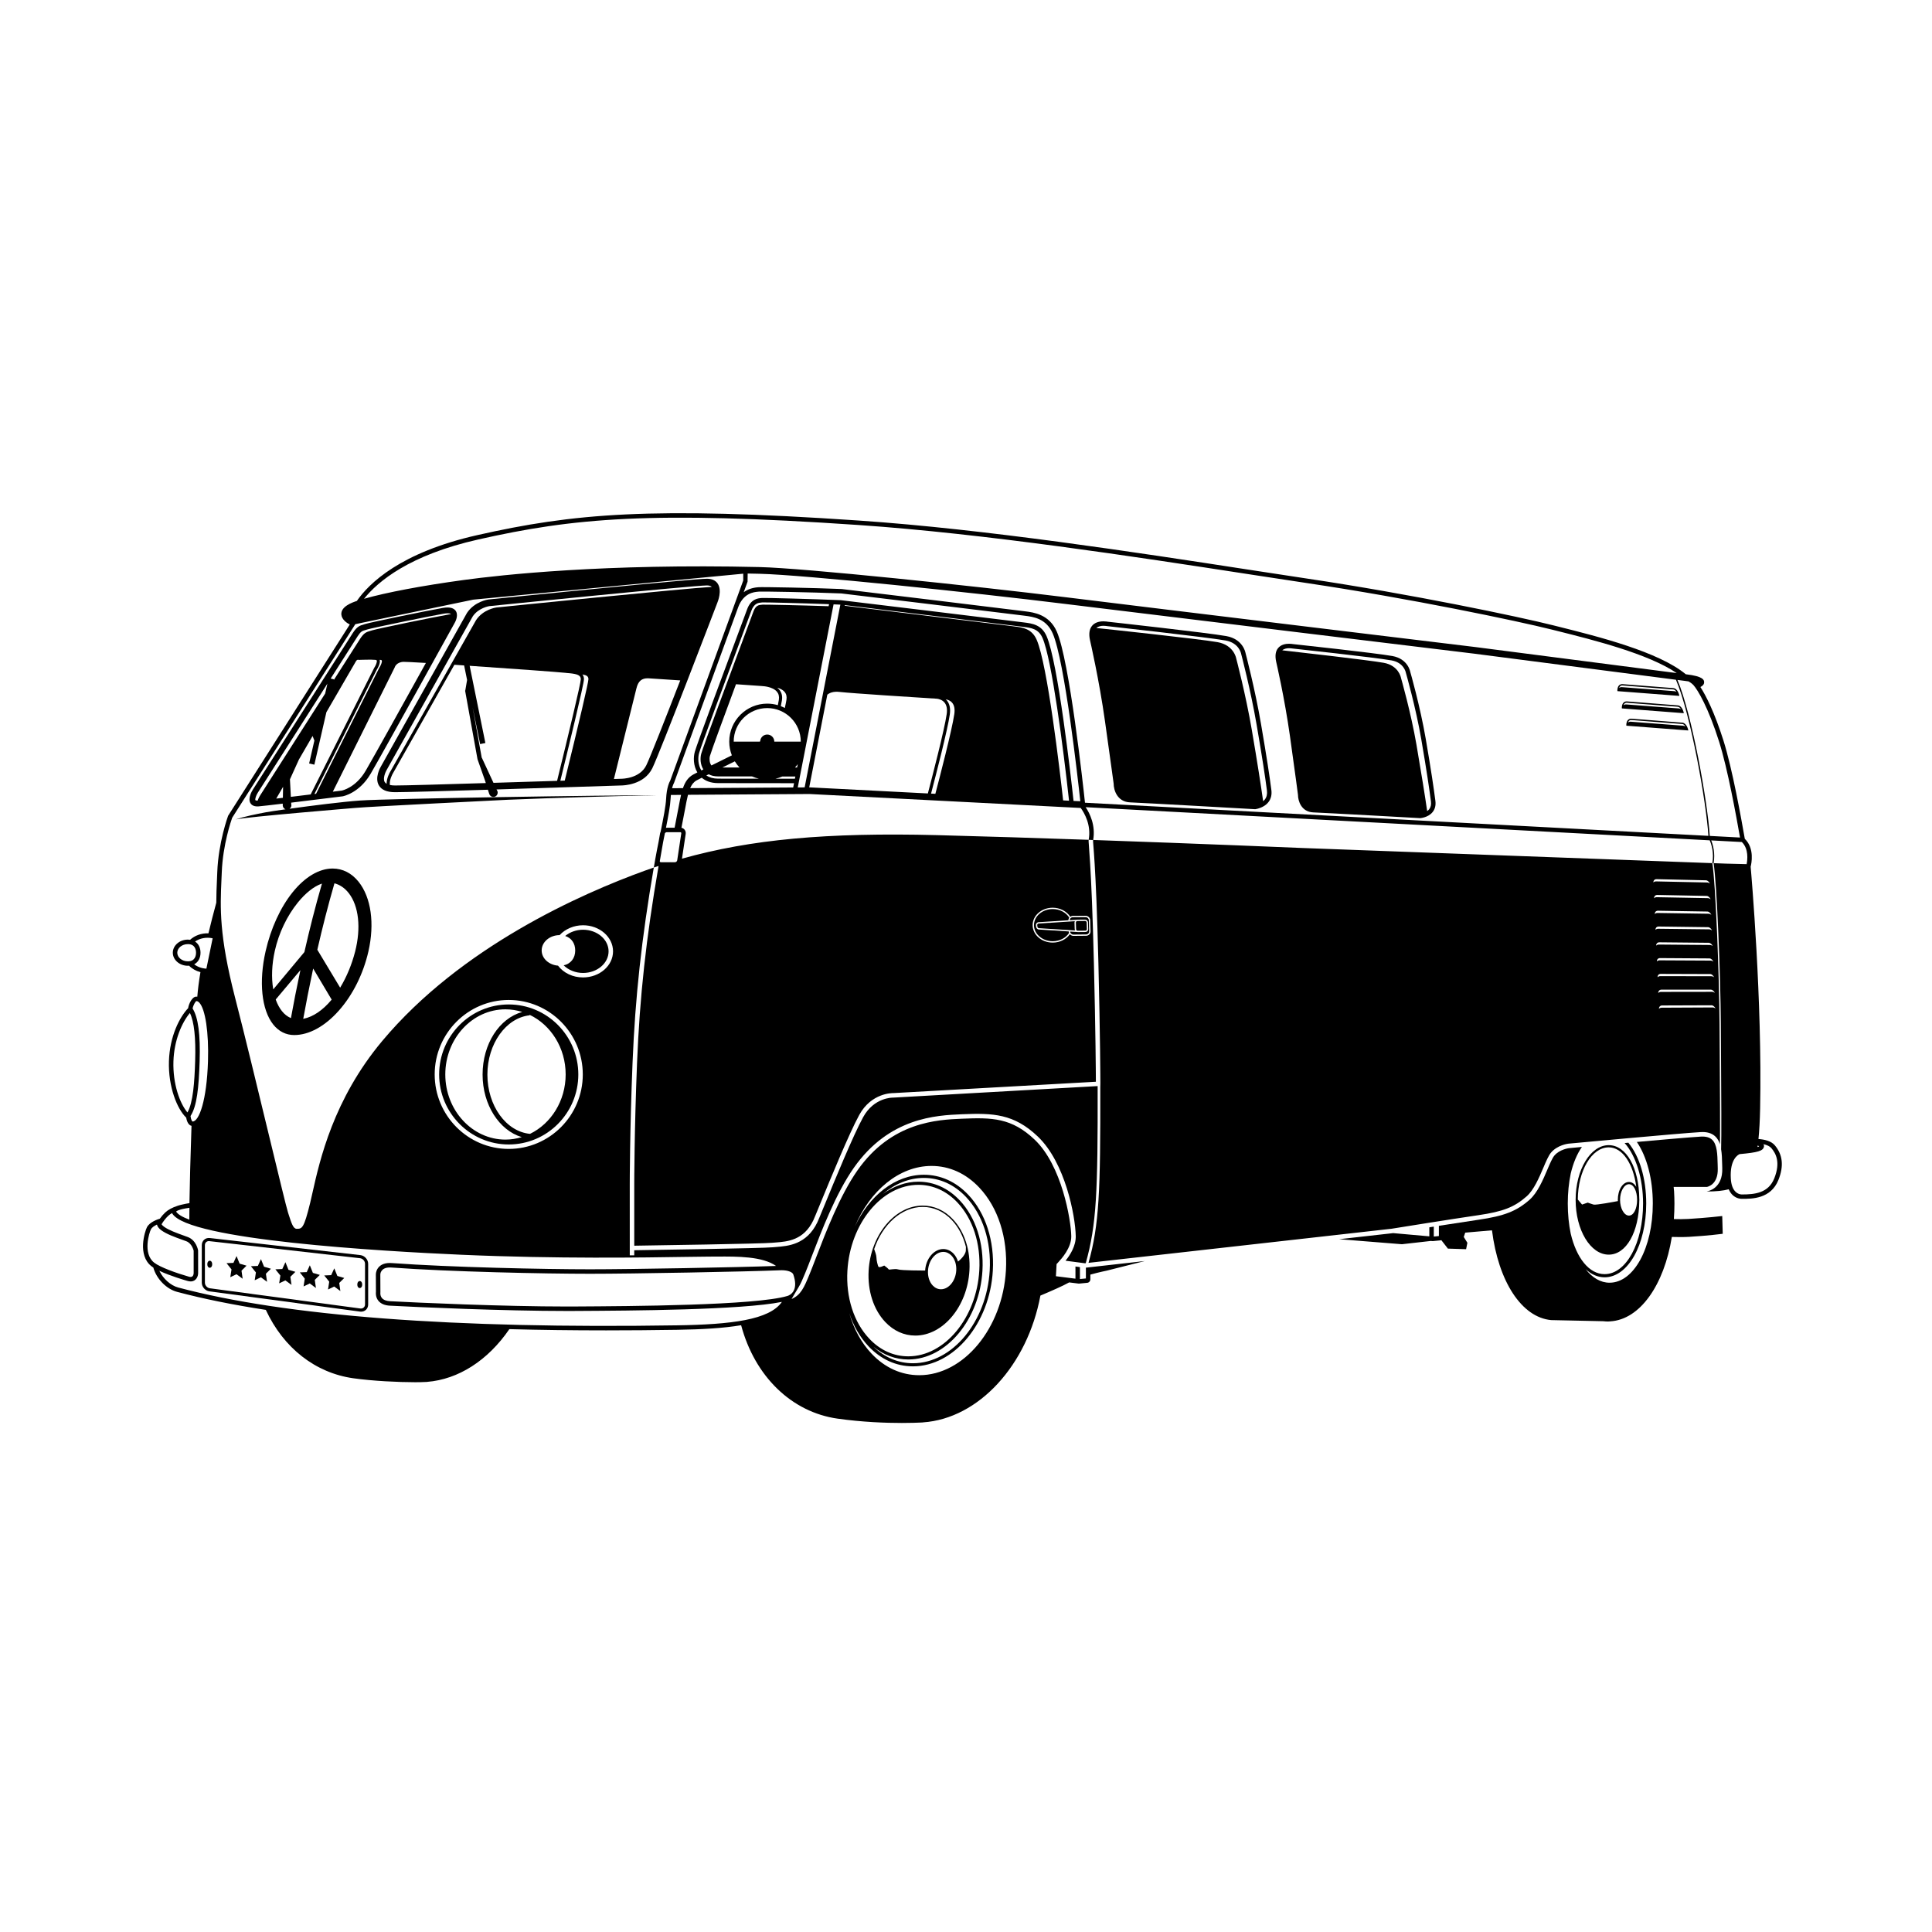 <?xml version="1.0" encoding="UTF-8"?>
<!-- The Best Svg Icon site in the world: iconSvg.co, Visit us! https://iconsvg.co -->
<svg fill="#000000" width="800px" height="800px" version="1.1" viewBox="144 144 512 512" xmlns="http://www.w3.org/2000/svg">
 <g>
  <path d="m239.04 377.69c-1.836-2.301-4.223-3.519-6.898-3.519-3.586 0-7.359 2.246-10.629 6.328-3.219 4.019-5.746 9.547-7.121 15.566-1.848 8.113-1.074 15.566 2.023 19.449 1.453 1.82 3.371 2.785 5.551 2.785 3.922 0 8.117-2.293 11.816-6.457 3.703-4.168 6.488-9.742 7.848-15.699 1.691-7.406 0.719-14.301-2.59-18.453zm-22.527 28.391-0.098 0.117c-0.008-0.051-0.02-0.102-0.027-0.152-0.484-2.961-0.367-6.441 0.445-10.078 1.047-4.691 3.215-9.234 6.102-12.797 2.043-2.519 4.266-4.266 6.246-4.961 0.047-0.016 0.09-0.023 0.137-0.039-0.012 0.047-0.027 0.09-0.039 0.133-1.742 6.016-3.258 12.047-4.555 17.75-0.02 0.086-0.039 0.168-0.059 0.254l-0.168 0.199zm7.043-4.738c-0.957 4.492-1.77 8.676-2.434 12.344-0.008 0.039-0.016 0.082-0.023 0.121-0.039-0.016-0.074-0.035-0.113-0.051-0.828-0.363-1.594-0.953-2.254-1.781-0.66-0.824-1.203-1.824-1.621-2.969-0.016-0.043-0.023-0.094-0.039-0.137l0.098-0.117 6.273-7.465 0.164-0.195c-0.016 0.086-0.031 0.168-0.051 0.25zm8.258 7.668c-2.297 2.738-4.84 4.449-7.328 4.965-0.043 0.008-0.086 0.02-0.125 0.031 0.008-0.043 0.016-0.086 0.023-0.129 0.695-3.848 1.555-8.27 2.574-13.035 0.012-0.055 0.023-0.113 0.035-0.168l0.09 0.152 4.742 7.969 0.074 0.125c-0.031 0.031-0.059 0.059-0.086 0.09zm6.293-12.812c-0.875 3.41-2.223 6.644-3.894 9.422-0.023 0.035-0.047 0.074-0.07 0.117l-0.074-0.121-5.883-9.777-0.09-0.148c0.012-0.059 0.023-0.113 0.039-0.168 1.277-5.578 2.766-11.465 4.469-17.328 0.012-0.039 0.023-0.074 0.031-0.113 0.039 0.008 0.074 0.023 0.113 0.035 1.402 0.391 2.656 1.258 3.676 2.57 2.668 3.426 3.293 9.227 1.684 15.512z"/>
  <path d="m206.47 361.16c2.641-0.664 31.766-3.059 31.766-3.059 3.285-0.324 40.258-2.152 40.258-2.152 13.215-0.527 26.434-0.965 39.656-1.184-13.227-0.059-71.371 0.875-78.621 1.375-4.582 0.316-12.91 1.367-18.801 2.188 0.293-0.207 0.492-0.531 0.492-0.918 0-0.059-0.023-0.109-0.031-0.168l-0.027-0.531c6.074-0.73 13.125-1.613 13.637-1.676 0.18-0.031 4.43-0.852 7.434-5.996 3.359-5.746 22.02-39.523 22.191-39.836 0.117-0.191 1.133-1.926 0.43-3.176-0.266-0.473-0.871-1.039-2.246-1.039-0.371 0-0.793 0.039-1.258 0.121-4.195 0.723-19.09 3.801-20.434 4.223-0.176 0.055-0.336 0.102-0.484 0.145-1.137 0.324-1.836 0.59-2.926 2.262l-26.508 41.535c-0.23 0.367-1.352 2.269-0.66 3.523 0.23 0.418 0.742 0.914 1.863 0.914 0.102 0 0.207-0.004 0.32-0.012 0.73-0.055 3.285-0.348 6.414-0.723l-0.008 0.398c0 0.012-0.008 0.02-0.008 0.031 0 0.008 0.004 0.016 0.004 0.023v0.035h0.008c0.023 0.461 0.316 0.848 0.727 1.008-2.504 0.355-4.438 0.648-5.234 0.797-2.672 0.523-5.363 1.035-7.953 1.891zm14.609-5.988-0.242-4.641 2.391-5.269 3.609-6.219 0.477 1.211-1.391 6.07 1.387 0.32 3.188-13.906 7.859-13.547c0.242-0.414 0.559-0.363 0.645-0.336l0.074 0.023 0.074-0.004c0.023 0 1.633-0.059 3.231-0.066v0.012c0.422 0.008 0.805 0.023 1.113 0.051 0.277 0.023 0.324 0.125 0.34 0.156 0.18 0.371-0.281 1.379-0.676 1.984l-16.824 33.52c-1.711 0.211-3.519 0.43-5.254 0.641zm6.246-0.762 16.543-32.98c0.184-0.281 1.016-1.637 0.758-2.57 0.07 0.004 0.137 0.008 0.199 0.016 0.277 0.023 0.324 0.125 0.34 0.156 0.18 0.371-0.281 1.379-0.676 1.984l-16.73 33.34c-0.141 0.02-0.285 0.035-0.434 0.055zm13.578-6.148c-2.633 4.5-6.231 5.231-6.34 5.254-0.043 0.004-0.949 0.117-2.363 0.293l16.402-32.945c0.004-0.016 0.387-1.402 2.352-1.469 0.473-0.004 2.461 0.086 5.91 0.293-5.805 10.477-13.867 24.996-15.961 28.574zm-2.098-35.688c0.824-1.266 1.184-1.367 2.055-1.617 0.164-0.047 0.336-0.098 0.523-0.156 1.27-0.398 16.207-3.481 20.234-4.176 0.375-0.066 0.711-0.098 0.992-0.098 0.457 0 0.781 0.09 0.887 0.238-0.152 0.02-0.305 0.031-0.469 0.062-4.191 0.723-19.051 3.793-20.387 4.211-0.176 0.055-0.34 0.102-0.492 0.148-1.086 0.309-1.703 0.543-2.723 2.113l-6.977 10.93 0.047-0.203-0.867-0.199zm-26.523 43.594c-0.34 0.008-0.559-0.051-0.594-0.113-0.148-0.266 0.152-1.219 0.613-1.953l18.469-28.934-0.602 2.633-17.254 27.035c-0.027 0.031-0.395 0.625-0.633 1.332zm6.684-0.742c-0.609 0.074-1.199 0.145-1.758 0.207l1.812-3.125z"/>
  <path d="m589 328.19c-0.016-0.07-0.395-1.684-1.484-1.832l-13.586-1.062c-0.363 0-0.664 0.121-0.883 0.355-0.469 0.492-0.426 1.316-0.422 1.352l0.008 0.156 16.418 1.262zm-15.695-2.293c0.156-0.164 0.363-0.246 0.613-0.246l13.559 1.059c0.355 0.047 0.617 0.336 0.805 0.648-0.18-0.105-0.375-0.18-0.57-0.195l-13.906-1.066c-0.273-0.023-0.527 0.066-0.73 0.227 0.047-0.152 0.117-0.305 0.23-0.426z"/>
  <path d="m590.18 332.77c-0.016-0.07-0.395-1.684-1.484-1.832l-13.586-1.062c-0.363 0-0.664 0.121-0.883 0.355-0.469 0.492-0.426 1.316-0.422 1.352l0.008 0.156 16.418 1.262zm-15.695-2.289c0.156-0.164 0.363-0.246 0.613-0.246l13.559 1.059c0.355 0.047 0.617 0.336 0.805 0.648-0.18-0.105-0.375-0.18-0.57-0.195l-13.906-1.066c-0.273-0.023-0.527 0.066-0.734 0.23 0.051-0.152 0.121-0.309 0.234-0.43z"/>
  <path d="m591.37 337.35c-0.016-0.07-0.395-1.684-1.484-1.832l-13.586-1.062c-0.363 0-0.664 0.121-0.883 0.355-0.469 0.492-0.426 1.316-0.422 1.352l0.008 0.156 16.418 1.262zm-15.695-2.293c0.156-0.164 0.363-0.246 0.613-0.246l13.559 1.059c0.355 0.047 0.617 0.336 0.805 0.648-0.18-0.105-0.375-0.18-0.57-0.195l-13.906-1.066c-0.273-0.027-0.527 0.066-0.734 0.23 0.047-0.152 0.121-0.309 0.234-0.43z"/>
  <path d="m386.57 497.94h0.004c7.359-0.004 13.789-7.727 14.336-17.215 0.309-5.371-1.293-10.34-4.398-13.629-2.223-2.352-4.977-3.598-7.973-3.598-7.359 0-13.793 7.723-14.34 17.215-0.309 5.367 1.293 10.34 4.402 13.629 2.223 2.352 4.977 3.598 7.969 3.598zm6.797-12.273c-0.812 0-1.566-0.344-2.18-0.992-0.891-0.941-1.348-2.375-1.258-3.938 0.16-2.742 1.977-4.973 4.051-4.973 0.812 0 1.566 0.344 2.18 0.988 0.891 0.945 1.348 2.379 1.258 3.938-0.16 2.746-1.977 4.977-4.051 4.977zm-16.539-5.938c-0.223-0.297-0.566-1.777-0.566-2.519 0-0.555-0.398-1.664-0.598-2.184 2.184-6.504 7.246-11.18 12.879-11.18 2.891 0 5.555 1.207 7.711 3.488 1.777 1.887 3.035 4.344 3.727 7.109 0.004 0.258 0 0.57-0.023 0.945-0.074 1.293-1.703 2.652-2.074 2.941-0.246-0.805-0.641-1.527-1.18-2.094-0.746-0.793-1.715-1.227-2.727-1.227-2.469 0-4.621 2.551-4.805 5.684v0.02c-0.574 0-6.297-0.016-7.141-0.297-0.887-0.297-2.469 0.199-2.543-0.023-0.074-0.223-1.16-1.012-1.16-1.012 0.004 0-1.281 0.645-1.5 0.348z"/>
  <path d="m578.43 462.24c0.004-0.086 0.016-0.164 0.016-0.254 0-0.086-0.012-0.168-0.016-0.254-0.07-8.273-3.449-14.254-8.098-14.254-4.84 0-8.773 6.508-8.773 14.508s3.938 14.508 8.773 14.508c4.648 0 8.027-5.981 8.098-14.254zm-2.734 3.906c-1.281 0-2.363-1.902-2.363-4.16 0-2.254 1.082-4.16 2.363-4.16 1.23 0 2.152 1.789 2.152 4.16 0.004 2.371-0.922 4.16-2.152 4.16zm-9.391-2.922c-0.68-0.195-1.535-0.52-1.535-0.52l-1.504 0.516-1.129-1.336c0.035-7.633 3.695-13.824 8.195-13.824 3.641 0 6.512 4.32 7.301 10.473-0.484-0.812-1.156-1.297-1.938-1.297-1.656 0-2.957 2.086-2.957 4.754 0 0.105 0.016 0.207 0.02 0.309-0.73 0.141-5.82 1.109-6.453 0.926z"/>
  <path d="m296.44 395.88c0 2.062-1.195 3.543-3.059 3.945 1.273 1.258 3.148 2.019 5.133 2.019 3.731 0 6.766-2.57 6.766-5.727 0-3.16-3.035-5.727-6.766-5.727-1.781 0-3.477 0.609-4.731 1.652 1.629 0.52 2.656 1.926 2.656 3.836z"/>
  <path d="m429.22 388.21c-0.074 0.074-0.109 0.176-0.105 0.277l0.055 1.758c0.008 0.227 0.207 0.41 0.445 0.41v0.176l0.008-0.176 1.996-0.02c0.121 0 0.227-0.047 0.309-0.129 0.074-0.074 0.113-0.176 0.109-0.281l-0.059-1.758c-0.008-0.227-0.203-0.41-0.441-0.41l-2 0.02c-0.02 0-0.035 0.008-0.055 0.012v0.004h-0.031c-0.09 0.02-0.168 0.055-0.23 0.117z"/>
  <path d="m428.81 390.25-0.055-1.758c-0.004-0.133 0.035-0.254 0.098-0.367l-9.555 0.617c-0.125 0-0.234 0.047-0.316 0.129-0.074 0.074-0.113 0.176-0.109 0.281l0.055 0.398c0.008 0.246 0.207 0.43 0.445 0.43h0.004l9.535 0.609c-0.055-0.105-0.098-0.215-0.102-0.34z"/>
  <path d="m431.67 387.05-3.363 0.031c-0.234 0.004-0.449 0.094-0.605 0.258-0.137 0.145-0.207 0.332-0.211 0.527l1.957-0.125c0.023-0.004 0.047-0.016 0.074-0.016l1.996-0.02c0.438 0 0.797 0.336 0.809 0.754l0.059 1.758c0.008 0.199-0.066 0.391-0.207 0.539-0.148 0.152-0.344 0.234-0.559 0.238l-2.004 0.02c-0.062 0-0.117-0.02-0.176-0.035v0.008l-1.848-0.117c0.02 0.441 0.406 0.801 0.867 0.801h0.008l3.363-0.031c0.234 0 0.449-0.094 0.605-0.254 0.145-0.152 0.223-0.348 0.215-0.559l-0.098-2.961c-0.012-0.445-0.402-0.809-0.871-0.809l-0.012-0.008z"/>
  <path d="m427.23 390.84-7.856-0.504h-0.008c-0.414 0-0.77-0.336-0.785-0.754l-0.055-0.398c-0.008-0.219 0.066-0.41 0.207-0.555 0.145-0.152 0.344-0.238 0.559-0.238l7.848-0.508c-0.004-0.25 0.086-0.48 0.234-0.68-0.852-1.398-2.551-2.297-4.394-2.297-2.742 0-4.969 1.914-4.969 4.266s2.231 4.266 4.969 4.266c1.809 0 3.465-0.844 4.344-2.203-0.047-0.117-0.086-0.242-0.09-0.375z"/>
  <path d="m239.52 476.62-39.898-4.527c-1.203-0.148-2.144 0.715-2.144 1.883v9.949c0 1.129 0.914 2.16 2.039 2.301l39.906 5.363c0.09 0.012 0.176 0.02 0.262 0.02 1.074 0 1.883-0.816 1.883-1.898v-10.789c0-1.129-0.918-2.16-2.047-2.301zm1.215 13.09c0 0.672-0.574 1.133-1.211 1.059l-39.906-5.363c-0.715-0.09-1.316-0.766-1.316-1.48v-9.949c0-0.621 0.445-1.07 1.055-1.07 0.051 0 0.105 0.004 0.164 0.012l39.898 4.523c0.727 0.09 1.316 0.754 1.316 1.477z"/>
  <path d="m200.23 479.04c0 1.25-1.285 1.25-1.285 0s1.285-1.25 1.285 0"/>
  <path d="m239.98 484.42c0 1.25-1.285 1.25-1.285 0s1.285-1.25 1.285 0"/>
  <path d="m207.5 478.88-0.812-2.016-0.824 1.812-1.832 0.074 1.32 1.656-0.324 2.066 1.641-0.789 1.637 1.199-0.305-2.141 1.332-1.324z"/>
  <path d="m213.97 479.69-0.812-2.012-0.824 1.809-1.836 0.074 1.32 1.656-0.32 2.066 1.641-0.789 1.633 1.199-0.305-2.141 1.332-1.32z"/>
  <path d="m220.45 480.51-0.809-2.016-0.828 1.812-1.832 0.074 1.32 1.656-0.32 2.066 1.641-0.785 1.633 1.195-0.305-2.141 1.332-1.324z"/>
  <path d="m226.92 481.33-0.812-2.019-0.824 1.812-1.832 0.074 1.316 1.656-0.32 2.066 1.645-0.789 1.633 1.203-0.305-2.148 1.332-1.32z"/>
  <path d="m233.4 482.14-0.812-2.019-0.824 1.809-1.836 0.078 1.32 1.656-0.32 2.066 1.641-0.789 1.633 1.203-0.301-2.144 1.328-1.324z"/>
  <path d="m317.26 373.91h0.004v0.008h-0.004z"/>
  <path d="m559.77 448.28c-0.016 0.004-2.445 0.297-3.848 1.965-0.547 0.648-1.18 2.133-1.848 3.699-1.164 2.742-2.617 6.156-4.731 8.012-3.43 3.016-6.695 4.297-13.438 5.277-2.609 0.379-6.629 1-10.586 1.621v2.711l-1.348 0.133v-2.633l-1.184 0.188v2.391l-9.625-0.859c0.176-0.027 0.453-0.074 0.797-0.129-0.645 0.105-1.027 0.164-1.051 0.168l-14.02 1.578 16.637 1.332 7.66-0.867 0.449 0.039c0.02 0.004 0.035 0.004 0.055 0.004 0.012 0 0.02-0.004 0.031-0.008 0.008 0 0.012 0.004 0.02 0.004h0.004l1.859-0.184c0.125 0 0.246-0.027 0.359-0.074l1.746 2.246 4.824 0.156 0.34-1.699-0.957-1.543 0.383-1.145 7.094-0.617c1.68 13.504 7.832 23.082 15.684 23.793l13.848 0.297c0.402 0.047 0.805 0.078 1.211 0.078 0.195 0 0.383-0.031 0.574-0.039h0.023v-0.004c7.863-0.449 14.27-9.605 16.32-22.371 0.637 0.02 1.402 0.035 2.195 0.035 0.793 0 1.625-0.016 2.398-0.062 5.047-0.297 8.723-0.781 8.895-0.805l-0.133-4.707c-0.043 0.004-4.141 0.488-9.043 0.777-1.23 0.074-2.641 0.059-3.773 0.027 0.098-1.348 0.152-2.727 0.152-4.129 0-1.082-0.043-2.148-0.098-3.211l-0.117-1.184h8.84c0.043-0.012 3-0.508 2.852-4.914l-0.027-1.09c-0.062-2.586-0.125-5.262-1.477-6.508-0.676-0.621-1.648-0.895-2.996-0.816-2.723 0.152-11.91 0.957-20.184 1.703 3.023 3.359 4.891 9.438 4.891 16.02 0 10.496-4.481 18.723-10.203 18.723-4.094 0-7.445-4.281-8.969-10.723-0.504-2.445-0.781-5.137-0.781-8 0-2.797 0.273-5.473 0.785-7.945 0.656-2.766 1.656-5.176 2.961-7.039m13.07-1.184c0.5-0.047 0.996-0.09 1.496-0.133 2.684 3.981 4.223 9.883 4.223 16.312 0 11.766-5.035 20.984-11.457 20.984-2.402 0-4.582-1.316-6.359-3.602 1.484 1.387 3.191 2.168 5.039 2.168 6.188 0 11.031-8.59 11.031-19.555 0-6.602-1.762-12.504-4.731-16.109 0.129-0.012 0.258-0.023 0.387-0.035"/>
  <path d="m431.41 479.96c0.031 0.004 0.066 0.008 0.066 0.008s-0.027-0.004-0.066-0.008z"/>
  <path d="m431.55 479.98 0.227-0.023z"/>
  <path d="m334.2 298.67c-0.395-0.594-1.203-1.301-2.824-1.301-3.754 0-55.684 5.269-57.926 5.496-0.148 0.02-3.68 0.531-5.691 3.559l-22.809 40.691c-0.176 0.297-1.703 2.977-0.559 4.992 0.691 1.215 2.133 1.832 4.285 1.832 2.543 0 13.078-0.297 24.621-0.652l0.336 1.047 0.008-0.004c0.152 0.586 0.727 0.965 1.328 0.848 0.621-0.125 1.023-0.73 0.902-1.352-0.035-0.172-0.109-0.32-0.207-0.453l-0.074-0.16c15.828-0.488 32.676-1.047 32.996-1.055 0.617 0 6.102-0.129 8.285-4.57 2.066-4.211 16.613-42.242 17.223-43.832 0.137-0.328 1.316-3.262 0.105-5.086zm-88.258 52.559c-0.543-0.949 0.227-2.68 0.551-3.227l22.785-40.652c1.523-2.285 4.391-2.719 4.387-2.719 0.539-0.055 54.051-5.484 57.715-5.484 0.77 0 1.098 0.223 1.246 0.383-7.383 0.418-54.98 5.246-57.109 5.465-0.141 0.02-3.465 0.504-5.34 3.316l-22.816 40.297c-0.051 0.086-0.93 1.598-0.906 3.109-0.215-0.125-0.395-0.285-0.512-0.488zm2.738 0.93c-0.43 0-0.914-0.031-1.359-0.129-0.195-1.344 0.742-2.981 0.758-3.004l16.336-28.855c0.848 0.055 1.711 0.113 2.582 0.172l0.785 3.852-0.484 2.832-0.039 0.008 3.285 18.16 1.973 5.606 0.23 0.719c-11.332 0.352-21.574 0.641-24.066 0.641zm26.098-0.699-3.09-6.66-0.023 0.023-2.426-13.445 1.996 9.812 1.395-0.281-4.168-20.465c11.309 0.766 23.508 1.656 25.57 1.879v0.012c0.312 0.023 0.598 0.047 0.871 0.074 0.031 0.004 0.066 0.008 0.098 0.008 2.012 0.203 2.922 0.555 2.922 1.574 0 1.035-3.211 14.445-6.289 26.941-5.231 0.164-11.125 0.352-16.855 0.527zm17.719-0.555c2.066-8.395 6.258-25.586 6.258-26.914 0-0.527-0.152-0.934-0.414-1.254 1.137 0.191 1.598 0.508 1.598 1.254 0 0.859-2.398 11.137-6.273 26.875-0.383 0.012-0.773 0.023-1.168 0.039zm22.781-4.098c-1.707 3.473-6.176 3.578-6.785 3.578-0.055 0.004-0.699 0.023-1.801 0.059 1.117-4.484 5.523-22.148 5.969-24.02 0.457-1.914 1.406-2.731 3.137-2.668 0.512 0.02 3.379 0.211 8.477 0.559-3.934 10.117-8.004 20.473-8.996 22.492z"/>
  <path d="m614.35 447.52c-0.988-1.172-2.797-1.562-4.34-1.664 0.23-2.246 0.375-4.898 0.441-8.133 0.578-28.59-2.336-62.07-2.512-64.043 0.195-0.742 1.102-4.84-1.547-7.383-0.938-5.324-3.293-18.578-5.676-26.098-2.32-7.32-4.613-11.859-6.094-14.133 0.535-0.262 1.047-0.68 0.984-1.359-0.043-0.477-0.129-1.473-4.824-2.019l-0.035-0.004c-7.199-5.969-23.188-9.98-33.855-12.648l-1.379-0.344c-9.098-2.285-37.57-8.262-65.23-12.379-4.617-0.688-9.863-1.496-15.582-2.375-29.348-4.516-69.539-10.699-103.05-12.984-55.207-3.766-75.832-1.852-101.18 3.863-20.375 4.594-28.707 12.816-31.902 17.441-1.242 0.402-4.297 1.484-4.106 3.625 0.117 1.293 1.43 2.211 2.231 2.617l-32.203 50.629-0.055 0.113c-0.023 0.07-2.555 6.992-2.852 14.844-0.027 0.719-0.059 1.434-0.09 2.152-0.086 1.918-0.172 3.859-0.172 5.981-0.77 2.816-1.465 5.539-2.078 8.121-1.887-0.062-3.625 0.586-4.871 1.719-0.184-0.023-0.371-0.051-0.57-0.051-2.207 0-4.004 1.555-4.004 3.469 0 1.91 1.797 3.465 4.004 3.465 0.105 0 0.199-0.02 0.301-0.023 0.781 0.805 1.82 1.395 3.016 1.707-0.406 2.426-0.684 4.613-0.832 6.516-0.086-0.012-0.176-0.027-0.266-0.027-1.055 0-1.957 1.773-2.168 3.07-2.242 2.359-4.875 7.387-5.082 14.051-0.211 6.773 2.172 12.676 4.578 14.953 0.199 1.227 0.711 2.016 1.402 2.176-0.277 8.316-0.469 15.48-0.547 20.477-0.641 0.098-1.234 0.219-1.801 0.352-0.168 0.035-0.324 0.074-0.473 0.109-0.117 0.031-0.242 0.059-0.355 0.094-0.09 0.023-0.172 0.051-0.254 0.074-0.078 0.023-0.152 0.051-0.23 0.074-1.41 0.457-2.523 1.047-3.305 1.781-0.512 0.48-0.988 1.035-1.422 1.641-0.473 0.137-2.684 0.844-3.422 2.273-0.535 1.047-2.594 7.387 1.203 10.336 0.152 0.121 0.328 0.242 0.52 0.363l-0.023 0.008c0.828 2.969 3.469 5.664 6.273 6.41 6.914 1.84 14.766 3.434 23.531 4.777 4.688 10.105 13.133 16.711 23.188 18.125 5.148 0.727 11.949 1.047 16.402 1.047 0.453 0 0.875-0.004 1.277-0.012h0.035 0.004c0.039 0 0.074-0.004 0.113-0.004 0.672-0.012 1.266-0.031 1.746-0.066v-0.012c8.258-0.66 16.09-5.664 21.777-13.973 8.176 0.219 16.727 0.328 25.66 0.328 6.102 0 12.387-0.051 18.836-0.152 6.547-0.102 12.266-0.426 16.926-1.215 3.633 13.574 13.379 23.043 25.566 24.758 6.633 0.934 12.805 1.145 17.027 1.145 2.348 0 4.07-0.066 4.953-0.109 0.406-0.02 0.652-0.031 0.668-0.035v-0.012c14.797-1.016 27.676-15.219 31.098-33.602 2.644-1.109 5.914-2.531 7.57-3.465 0.016-0.008 0.035-0.02 0.051-0.027l2.519 0.316c0.023 0.004 0.051 0.004 0.074 0.004 0.012 0 0.023-0.004 0.031-0.008 0.008 0 0.012 0.004 0.02 0.004h0.008l2.035-0.199c0.512 0 0.93-0.418 0.93-0.93v-1.254c2.316-0.641 4.336-1.051 4.363-1.055l10.082-2.543-15.629 1.758v2.859l-1.582 0.156v-3.164c-0.355-0.047-0.758-0.098-1.184-0.156v3.223l-5.176-0.652 0.176-3.223 0.297-0.309 0.113-0.125c0.875-0.953 3.543-3.856 3.481-6.969-0.086-4.441-2.543-18.75-9.691-25.551-6.106-5.816-11.305-5.902-19.281-5.562-6.508 0.277-18.629 0.793-27.672 13.672-4.672 6.652-8.461 16.535-10.969 23.078-0.672 1.754-1.258 3.281-1.746 4.457l-0.125 0.301c-1.309 3.152-2.176 5.231-4.644 6.273l1.895-3.188c0.559-0.902 1.043-2.062 1.656-3.539l0.125-0.301c0.488-1.168 1.066-2.684 1.734-4.426 2.527-6.594 6.344-16.559 11.102-23.332 9.379-13.355 21.879-13.891 28.594-14.176 8.32-0.355 13.824-0.133 20.148 5.891 7.277 6.926 9.953 21.02 10.059 26.387 0.055 2.641-1.496 5.035-2.703 6.535 1.719 0.227 4.684 0.613 5.18 0.68l0.176-0.039c2.863-10.199 3.207-18.836 3.152-46.922l-54.152 3.055c-0.25-0.008-5.113-0.059-7.988 5.176-2.617 4.766-7.594 16.875-10.266 23.383-1.004 2.445-1.668 4.062-1.879 4.5-2.844 5.898-7.727 6.277-10.961 6.531-0.305 0.023-0.598 0.047-0.871 0.074-2.867 0.277-32.039 0.715-36.691 0.785v1.348h-1.184l-0.004-18.918c0-0.141 0.008-14.145 0.742-32.164 0.703-17.34 2.391-32.836 5.629-51.684-0.758 0.262-1.52 0.52-2.273 0.793-17.094 6.184-48.883 20.281-69.723 45.203-12.918 15.445-16.523 31.551-18.461 40.203-0.227 1.012-0.43 1.914-0.617 2.691-1.676 6.844-2.152 6.844-3.57 6.844-0.879 0-1.344-1.332-2.156-3.887l-0.152-0.48c-0.434-1.363-2.559-10.156-5.019-20.336-2.875-11.898-6.453-26.707-8.984-36.508-4.281-16.594-3.949-23.988-3.629-31.141 0.031-0.719 0.066-1.438 0.094-2.16 0.273-7.281 2.516-13.75 2.758-14.422l32.629-51.297 31.238-6.496 71.566-6.883v1.805l-2.426 6.648c-0.012 0.027-0.023 0.051-0.031 0.078h0.004l-16.891 46.289c-0.195 0.332-0.953 1.809-1.094 4.82-0.086 1.914-0.742 5.215-1.461 8.773-0.051 0.125-0.113 0.246-0.137 0.379l-0.375 2.148c-0.324 1.605-0.641 3.219-0.914 4.766-0.125 0.723-0.246 1.434-0.371 2.152l1.258-0.395c-3.309 19.117-4.992 34.629-5.703 52.133-0.73 17.996-0.742 31.977-0.742 32.113v16.383c4.523-0.066 33.793-0.508 36.574-0.777 0.281-0.027 0.578-0.051 0.891-0.074 3.141-0.242 7.438-0.578 9.984-5.863 0.195-0.406 0.891-2.098 1.852-4.434 2.684-6.527 7.676-18.68 10.324-23.504 3.234-5.891 8.785-5.793 9.012-5.789l53.699-3.012c-0.008-2.481-0.078-13.133-0.523-31.371-0.66-27.141-1.52-32.133-1.398-32.742-13.422-0.469-27.5-0.914-40.125-1.238-29.207-0.746-49.527 1.129-67.645 6.242l0.984-6.543c0.066-0.434-0.051-0.863-0.32-1.18-0.203-0.242-0.488-0.402-0.805-0.469l0.254-1.309c0.27-1.387 0.539-2.766 0.656-3.391l0.047-0.242c0.277-1.5 0.512-2.75 0.781-3.801l32.223-0.207 71.855 3.699c0.938 1.289 2.844 4.508 2.102 8.441l1.168 0.059c-0.094 0.742 0.746 5.258 1.414 32.652 0.477 19.59 0.52 30.441 0.523 31.809l-0.023 1.074c0.055 27.703-0.293 36.383-3.121 46.512l80.297-9.035c0.133-0.023 16.25-2.613 22.988-3.59 6.555-0.953 9.555-2.117 12.824-4.996 1.91-1.68 3.305-4.957 4.426-7.586 0.734-1.727 1.371-3.215 2.031-4 1.711-2.035 4.519-2.363 4.637-2.379 0.309-0.027 29.734-2.769 35.016-3.062 1.672-0.102 2.941 0.273 3.863 1.125 0.598 0.555 0.992 1.277 1.258 2.098 0.062-4.207-0.004-14.484-0.066-24.469-0.016-2.535-0.031-5.035-0.047-7.387-0.074-12.512-1.012-36.977-1.902-42.641l-108.69-4.016c-0.375-0.016-26.172-1.105-55.398-2.125 0.676-3.883-0.898-7.051-1.992-8.691l165.38 8.785c0.445 1.035 1.191 3.316 0.691 6.043l0.34 0.012c0.469-2.652-0.176-4.902-0.637-6.035l8.117 0.43c1.859 1.809 1.496 4.754 1.273 5.859l-5.512-0.137-3.242-0.121c0.891 5.68 1.844 30.105 1.914 42.625 0.016 2.356 0.031 4.856 0.047 7.387 0.074 11.305 0.145 22.969 0.031 25.805 0.207 1.23 0.246 2.586 0.273 3.922l0.031 1.078c0.184 5.508-3.918 6.129-3.957 6.137l-0.125 0.055c2.469 0 4.293-0.188 5.789-0.586 0.285 0.645 0.652 1.195 1.121 1.609 0.977 0.863 2.043 0.926 2.324 0.926 0.047 0 0.07 0 0.074-0.004 2.656 0.016 7.66 0.004 9.66-5.016 1.461-3.664 1.148-6.672-0.961-9.172zm-223.49 5.465c4.738 0 9.109 1.977 12.645 5.719 4.996 5.293 7.578 13.305 7.074 21.98-0.883 15.305-11.184 27.758-22.969 27.758l-0.004 0.414v-0.414c-4.738 0-9.113-1.98-12.645-5.719-2.719-2.879-4.715-6.57-5.894-10.727 1.109 3.379 2.828 6.383 5.094 8.781 3.285 3.481 7.363 5.32 11.789 5.32 10.863-0.004 20.355-11.379 21.16-25.367 0.457-7.914-1.91-15.23-6.492-20.086-3.285-3.481-7.359-5.32-11.789-5.32-7.606 0-14.531 5.594-18.281 13.742 3.949-9.484 11.734-16.082 20.312-16.082zm7.469 9.117c-3.051-3.234-6.836-4.941-10.949-4.941-3.367 0-6.582 1.199-9.414 3.254 3.184-2.684 6.93-4.254 10.867-4.254 4.191 0 8.059 1.75 11.184 5.062 4.426 4.688 6.711 11.781 6.266 19.469-0.781 13.551-9.902 24.582-20.332 24.582-3.891 0-7.5-1.527-10.496-4.394 2.715 2.215 5.875 3.394 9.262 3.394h0.004c10.082-0.004 18.891-10.559 19.637-23.535 0.418-7.344-1.777-14.133-6.027-18.637zm-29.758 18.641c0.723-12.543 9.16-22.75 18.812-22.75 3.875 0 7.453 1.617 10.344 4.68 4.094 4.336 6.207 10.906 5.797 18.016-0.723 12.543-9.16 22.75-18.809 22.754l-0.004 0.414v-0.414c-3.875 0-7.453-1.617-10.344-4.68-4.098-4.344-6.207-10.91-5.797-18.02zm-174.77-81.98c-1.555 0-2.82-1.023-2.82-2.281s1.266-2.281 2.82-2.281c1.941 0 2.148 1.598 2.148 2.281s-0.207 2.281-2.148 2.281zm1.66 0.789c1.047-0.543 1.676-1.625 1.676-3.074 0-1.344-0.535-2.379-1.449-2.957 1.246-0.863 2.934-1.234 4.664-0.863l-1.656 8.047c-1.227-0.066-2.363-0.48-3.234-1.152zm-1.785 39.258c-2.035-2.391-3.902-7.578-3.715-13.539 0.172-5.594 2.246-10.309 4.367-12.82 1.125 2.332 1.582 6.523 1.387 12.793-0.172 5.539-0.547 10.98-2.039 13.566zm0.812 0.945c1.703-2.551 2.199-7.641 2.414-14.477 0.223-7.133-0.371-11.602-1.859-14.023 0.184-0.953 0.766-1.867 0.984-1.957 0.262 0 0.512 0.129 0.766 0.391 1.625 1.68 2.559 7.93 2.324 15.555-0.324 10.371-2.348 15.973-4.09 15.973-0.113-0.035-0.426-0.457-0.539-1.461zm-3.223 24.98c0.203-0.07 0.402-0.137 0.621-0.199 0.023-0.008 0.051-0.012 0.074-0.02 0.141-0.039 0.289-0.074 0.438-0.113 0.473-0.109 1.07-0.219 1.797-0.32-0.016 1.203-0.023 2.258-0.023 3.137-1.852-0.695-3.047-1.41-3.496-2.133 0.047-0.086 0.227-0.211 0.59-0.352zm-7.266 5.043c0.266-0.512 0.934-0.938 1.57-1.242l0.039 0.02c0.109 0.508 0.492 1.008 1.152 1.488 1.391 1.012 3.551 1.789 5.457 2.477 0.402 0.145 0.793 0.285 1.148 0.418 1.555 0.582 1.945 2.519 1.957 2.519v5.922c0 0.105-0.023 1.027-0.793 1.027-0.145 0-0.309-0.023-0.492-0.078-3.336-0.945-7.625-2.504-9.156-3.695-3.164-2.449-1.273-8.09-0.883-8.855zm167.18 10.848c1.57 0 2.824 0.465 3.055 1.125 0.617 1.785 0.652 3.227 0.113 4.281-0.516 1.004-1.398 1.332-1.66 1.41-8.484 2.535-41.898 2.715-56.168 2.793l-2.141 0.008c-17.145 0-39.734-1.016-46.992-1.406-1.027-0.055-1.758-0.34-2.18-0.852-0.508-0.613-0.406-1.395-0.398-1.492l-0.02-4.734c0-0.074 0.035-1.863 2.519-1.863 0.137 0 0.281 0.004 0.43 0.016 15.504 1.133 40.574 1.656 52.637 1.656 11.367 0 41.109-0.551 50.512-0.934zm-58.875-88.812c1.504-1.633 3.793-2.609 6.207-2.609 4.383 0 7.949 3.102 7.949 6.914s-3.566 6.91-7.949 6.91c-2.707 0-5.156-1.164-6.633-3.121-2.422-0.195-4.332-1.918-4.332-4.027 0-2.238 2.133-4.055 4.758-4.066zm-13.484 17.188c10.824 0 19.625 8.855 19.625 19.738 0 10.883-8.805 19.738-19.625 19.738-10.82 0-19.625-8.852-19.625-19.738 0-10.883 8.805-19.738 19.625-19.738zm-12.395 67.527c25.094 1.102 48.305 0.734 59.457 0.559 2.773-0.047 4.832-0.078 6.035-0.074 0.668 0 1.375-0.004 2.106-0.008 5.422-0.035 12.012-0.074 15.645 2.484-10.473 0.379-38.371 0.887-49.293 0.887-12.047 0-37.074-0.523-52.551-1.652-3.391-0.25-4.215 1.914-4.219 3.031l0.023 4.648c-0.008 0.051-0.188 1.285 0.648 2.316 0.641 0.785 1.664 1.223 3.047 1.297 7.266 0.391 29.887 1.406 47.055 1.406l2.148-0.008c14.598-0.078 44.016-0.238 54.684-2.402-3.301 4.797-13.52 5.988-27.742 6.211-59.266 0.941-103.77-2.434-132.25-10.023-2.019-0.539-3.992-2.344-4.988-4.426 2.875 1.367 6.91 2.531 7.481 2.691 0.289 0.082 0.562 0.125 0.816 0.125 1.453 0 1.98-1.324 1.98-2.211l-0.008-6.023c-0.02-0.109-0.488-2.691-2.715-3.523-0.363-0.137-0.754-0.277-1.164-0.426-1.742-0.625-3.91-1.406-5.16-2.32-0.363-0.266-0.555-0.484-0.641-0.648 0.508-0.848 1.113-1.621 1.781-2.25 0.277-0.258 0.613-0.5 1-0.723 0.023 0.051 0.039 0.102 0.07 0.152 4.231 6.988 55.09 9.957 76.758 10.91zm156.55-91.973c1.938 0 3.727 0.941 4.66 2.402 0.195-0.137 0.418-0.234 0.668-0.234l3.363-0.031h0.012c0.66 0 1.211 0.516 1.227 1.152l0.098 2.961c0.012 0.305-0.102 0.594-0.312 0.816-0.223 0.23-0.527 0.363-0.859 0.363l-3.359 0.031h-0.012c-0.379 0-0.707-0.184-0.934-0.449-0.965 1.379-2.676 2.231-4.543 2.231-2.938 0-5.324-2.074-5.324-4.621-0.008-2.551 2.379-4.621 5.316-4.621zm159.36-2.512c0.016-0.184 0.055-0.414 0.207-0.594 0.137-0.168 0.348-0.262 0.609-0.277l13.156 0.258c0.504 0.039 0.84 0.504 1.031 0.863-0.242-0.176-0.512-0.277-0.781-0.281l-13.492-0.246c-0.297-0.008-0.543 0.094-0.73 0.277zm0.387 3.59c0.141-0.172 0.348-0.266 0.609-0.281l13.16 0.215c0.5 0.035 0.836 0.5 1.031 0.859-0.242-0.172-0.512-0.273-0.777-0.277l-13.492-0.203h-0.012c-0.281 0-0.531 0.102-0.723 0.285 0.016-0.184 0.055-0.414 0.203-0.598zm-0.199 9.18c-0.008-0.223 0.012-0.688 0.293-1.035-0.281 0.352-0.305 0.816-0.293 1.035zm0.555 12.566c-0.012-0.223 0.004-0.684 0.285-1.035-0.277 0.348-0.297 0.812-0.285 1.035zm-0.184-4.191c-0.008-0.223 0.008-0.688 0.285-1.035-0.277 0.352-0.293 0.816-0.285 1.035zm14.965 7.797h-0.004l-13.496 0.066c-0.285 0.004-0.539 0.109-0.73 0.301 0.012-0.188 0.047-0.414 0.195-0.602 0.137-0.172 0.344-0.27 0.605-0.293l13.16-0.047c0.504 0.027 0.848 0.484 1.047 0.836-0.234-0.164-0.508-0.262-0.777-0.262zm-0.188-4.141-13.496 0.02c-0.285 0-0.539 0.109-0.73 0.297 0.012-0.188 0.047-0.414 0.195-0.598 0.137-0.172 0.344-0.27 0.605-0.293h13.16c0.504 0.027 0.848 0.484 1.043 0.84-0.238-0.168-0.508-0.266-0.777-0.266zm-0.188-4.137-13.496-0.023c-0.285 0-0.539 0.105-0.73 0.297 0.012-0.188 0.047-0.414 0.199-0.602 0.137-0.172 0.344-0.27 0.605-0.289l13.16 0.043c0.504 0.031 0.844 0.488 1.043 0.844-0.238-0.172-0.512-0.27-0.781-0.27zm-0.184-4.141-13.496-0.07c-0.285 0-0.539 0.105-0.73 0.293 0.012-0.184 0.051-0.414 0.199-0.598 0.137-0.172 0.348-0.27 0.605-0.285l13.156 0.086c0.504 0.031 0.844 0.492 1.043 0.848-0.234-0.176-0.508-0.273-0.777-0.273zm0.594-3.867c-0.242-0.172-0.512-0.27-0.781-0.273l-13.492-0.113h-0.004c-0.285 0-0.539 0.105-0.73 0.289 0.016-0.184 0.055-0.414 0.203-0.598 0.137-0.172 0.348-0.266 0.605-0.285l13.156 0.129c0.512 0.035 0.852 0.496 1.043 0.852zm-0.965-4.414-13.492-0.156h-0.008c-0.281 0-0.535 0.102-0.723 0.289 0.016-0.188 0.055-0.414 0.203-0.598 0.137-0.172 0.348-0.266 0.609-0.281l13.156 0.172c0.504 0.035 0.84 0.496 1.035 0.855-0.242-0.176-0.512-0.277-0.781-0.281zm0.648-12.086c-0.184-0.414-0.641-1.207-1.434-1.27 0.793 0.062 1.25 0.855 1.434 1.27zm-15.223-0.938c0.141-0.168 0.348-0.262 0.609-0.273l13.156 0.301c0.504 0.039 0.836 0.508 1.027 0.863-0.238-0.176-0.508-0.277-0.777-0.285l-13.492-0.289h-0.02c-0.277 0-0.523 0.102-0.715 0.281 0.02-0.188 0.062-0.418 0.211-0.598zm-0.273-0.227c-0.285 0.344-0.312 0.809-0.305 1.027-0.008-0.223 0.02-0.684 0.305-1.027zm-315.22-79.328c-11.039 1.508-20.477 3.297-26.387 4.977 3.672-4.598 12.016-11.598 30.258-15.711 25.238-5.691 45.785-7.594 100.84-3.836 33.461 2.285 73.621 8.461 102.95 12.973 5.723 0.879 10.969 1.688 15.586 2.375 27.621 4.113 56.039 10.078 65.113 12.355l1.379 0.344c9.809 2.453 24.152 6.055 31.75 11.188l-53.414-6.902c-0.832-0.102-83.523-10.105-108.41-13.184-24.527-3.031-69.41-7.727-81.156-8.004-41.129-0.969-68.602 2.07-78.508 3.426zm54.848 58.031c0.02-0.383 0.047-0.738 0.082-1.062l2.699-0.02c-0.242 1.02-0.457 2.164-0.699 3.469l-0.047 0.242c-0.113 0.621-0.383 1.996-0.652 3.375l-0.312 1.613h-2.098c-0.066 0-0.129 0.027-0.195 0.035 0.621-3.102 1.141-5.898 1.223-7.652zm1.758 16.262c-0.043 0.266-0.316 0.496-0.586 0.496h-1.219l-0.008-0.02c-0.023 0.008-0.043 0.016-0.066 0.02h-2.457c-0.098 0-0.176-0.031-0.223-0.086-0.047-0.055-0.066-0.137-0.051-0.219l0.867-4.981c0.121-0.605 0.242-1.215 0.363-1.816 0.039-0.199 0.078-0.395 0.121-0.59 0.113-0.152 0.297-0.266 0.48-0.266h3.582c0.098 0 0.176 0.031 0.223 0.086 0.047 0.059 0.066 0.137 0.051 0.23zm30.738-19.312-27.301 0.176c0.406-0.945 0.926-1.625 1.699-2.051 0.172-0.094 0.664-0.348 1.371-0.703 0.895 0.762 2.262 1.422 4.324 1.422 3.598 0 16.703 0.02 20.129 0.023zm-15.16-27.359 7.023 0.492v0.008c0.027 0 2.656 0.086 3.828 1.484 0.473 0.566 0.641 1.262 0.512 2.125-0.051 0.344-0.145 0.832-0.27 1.438-0.891-0.262-1.832-0.406-2.809-0.406-5.555 0-10.07 4.519-10.07 10.07 0 1.285 0.25 2.508 0.691 3.633-1.863 0.922-3.758 1.855-5.402 2.676-0.031-0.035-0.059-0.066-0.074-0.09-0.457-0.602-0.531-1.715-0.34-2.402 0.348-1.262 3.707-10.391 6.91-19.027zm13.375 4.106c-0.066 0.449-0.215 1.191-0.43 2.188-0.344-0.18-0.699-0.34-1.062-0.48 0.141-0.668 0.242-1.211 0.297-1.582 0.164-1.098-0.07-2.031-0.699-2.781-0.168-0.199-0.359-0.375-0.562-0.531 0.707 0.195 1.453 0.523 1.945 1.094 0.477 0.551 0.645 1.234 0.512 2.094zm-13.684 16.332c0.355 0.582 0.77 1.125 1.23 1.625h-4.516c1.066-0.531 2.18-1.082 3.285-1.625zm-4.441 3.988c1.578 0 5.176 0.004 9.012 0.008 0.582 0.254 1.195 0.453 1.828 0.598-4.379-0.008-8.938-0.012-10.836-0.012-1.258 0-2.289-0.297-3.117-0.84 0.203-0.102 0.414-0.207 0.633-0.316 0.68 0.363 1.5 0.562 2.481 0.562zm4.144-9.219c0-4.902 3.984-8.887 8.887-8.887 4.902 0 8.887 3.984 8.887 8.887h-7.012c0-1.035-0.84-1.875-1.875-1.875-1.012 0-1.832 0.805-1.867 1.805-0.047 0.023-0.098 0.047-0.145 0.07zm7.652-36.297-0.176 0.02c-0.809 0.066-1.641 0.137-2.254 1.824-0.309 0.855-1.34 3.625-2.711 7.309l-0.059 0.164c-3.668 9.859-10.5 28.211-11.047 30.16-0.332 1.191-0.27 2.898 0.555 4.195-0.184 0.094-0.363 0.18-0.531 0.266-0.891-1.449-0.961-3.32-0.594-4.621 0.555-1.98 7.16-19.723 11.105-30.324 1.379-3.699 2.414-6.488 2.727-7.348 0.742-2.047 1.898-2.144 2.75-2.215l0.199-0.02c0.719-0.043 10.074 0.188 17.648 0.465l-0.105 0.539c-7.336-0.25-16.871-0.445-17.508-0.414zm8.566 46.137c-0.922-0.004-2.836-0.004-5.156-0.008 0.633-0.141 1.246-0.336 1.828-0.59 1.387 0 2.582 0.004 3.445 0.004zm0.582-2.984h-0.555c0.258-0.277 0.5-0.566 0.727-0.871zm0.172 5.289 9.492-48.52c0.617 0.023 1.223 0.047 1.801 0.074l-9.465 48.434zm3.039-0.02 4.797-24.559c0.594-0.492 1.598-0.93 3.285-0.73 3.207 0.371 20.273 1.453 25.801 1.801 0.449 0.059 1.312 0.258 1.926 0.961 0.613 0.703 0.824 1.754 0.625 3.117-0.605 4.16-3.918 16.934-4.992 21.023l-31.312-1.613zm36.438-23.074c-0.086-0.098-0.176-0.176-0.27-0.258 0.473 0.078 1.156 0.289 1.664 0.852 0.609 0.676 0.816 1.707 0.617 3.066-0.613 4.223-3.941 17.031-5.019 21.125l-1.141-0.059c1.277-4.867 4.371-16.836 4.965-20.949 0.234-1.609-0.039-2.879-0.816-3.777zm30.852 26.527c-0.84-7.555-4.141-36.016-7.019-42.582-1.289-2.941-3.719-3.246-5.859-3.516l-0.441-0.059c-1.859-0.246-34.391-4.191-44.562-5.422l0.031-0.168c7.074 0.855 44.773 5.422 46.871 5.703l0.445 0.059c2.059 0.258 4.004 0.504 5.062 2.922 2.469 5.633 5.531 29.305 7.035 43.145zm2.758 0.145c-0.68-6.242-4.121-36.777-7.148-43.684-1.332-3.035-3.812-3.348-6-3.621l-0.441-0.055c-2.305-0.309-47.703-5.801-48.078-5.844-7.629-0.32-19.871-0.641-20.863-0.586l-0.219 0.02c-0.895 0.074-2.758 0.23-3.758 2.988-0.309 0.859-1.348 3.641-2.723 7.336-3.953 10.617-10.566 28.391-11.137 30.418-0.402 1.43-0.418 3.633 0.672 5.473-0.535 0.27-0.91 0.461-1.062 0.543-1.398 0.77-2.184 1.965-2.754 3.621l-2.887 0.02c0.258-0.98 0.535-1.441 0.535-1.445l16.996-46.531c1.398-3.773 4.199-4.012 5.262-4.102l0.195-0.02c0.723-0.082 14.098 0.152 21.879 0.48 2.059 0.238 45.871 5.547 48.172 5.852l0.43 0.055c2.258 0.285 5.668 0.715 7.402 4.672 3.18 7.254 6.668 38.48 7.32 44.488zm3.031 0.473c-0.477-4.457-4.113-37.691-7.465-45.344-2-4.57-6.125-5.094-8.34-5.371l-0.422-0.055c-2.297-0.309-46.129-5.617-48.234-5.859-7.234-0.309-21.27-0.586-22.102-0.48l-0.168 0.016c-1.457 0.121-2.691 0.566-3.707 1.309l1.02-2.797 0.027-2.156c1.059 0.02 2.121 0.043 3.195 0.066 11.691 0.277 56.484 4.965 80.977 7.992 24.891 3.074 107.59 13.082 108.41 13.184l53.418 6.906c3.894 8.969 8.066 32.59 8.605 41.371zm165.57 8.797c-0.527-8.715-4.668-32.176-8.559-41.34l2.027 0.262c0.305 0.035 0.613 0.082 0.914 0.129 0.719 0.422 1.082 0.734 1.266 0.941 1.191 1.32 3.969 5.973 6.836 15.039 2.281 7.199 4.547 19.773 5.539 25.395zm12.711 82.031c0.172 0.086 0.297 0.164 0.387 0.223-0.086 0.059-0.23 0.125-0.445 0.191 0.02-0.137 0.039-0.277 0.059-0.414zm4.391 8.715c-1.57 3.941-5.242 4.269-8.598 4.269 0 0-0.816 0.039-1.574-0.629-0.797-0.703-1.254-1.918-1.348-3.613-0.293-5.156 1.977-6.297 2.336-6.449 4.887-0.441 6.215-0.848 6.449-1.973 0.051-0.242-0.012-0.461-0.152-0.66 0.98 0.207 1.711 0.57 2.129 1.062 1.148 1.367 2.477 3.676 0.758 7.992z"/>
  <path d="m480.92 353.33c-0.496-3.781-1.152-8.199-2.742-17.488-1.594-9.301-4.098-18.773-4.109-18.82-0.023-0.148-0.695-3.668-5.09-4.453-4.859-0.871-30.414-3.703-31.445-3.812-0.02-0.004-0.488-0.098-1.117-0.098-1.344 0-2.394 0.418-3.035 1.215-0.703 0.871-0.879 2.141-0.52 3.781 0.023 0.102 2.414 10.426 3.965 21.438 1.562 11.082 2.297 16.57 2.301 16.57 0 1.664 0.914 4.84 4.367 4.973 3.75 0.145 32.789 1.797 33.082 1.809l0.051 0.004 0.051-0.008c0.066-0.008 1.152-0.156 2.219-0.793l0.02-0.004v-0.008c0.434-0.262 0.867-0.598 1.219-1.055 0.691-0.875 0.953-1.973 0.785-3.25zm-1.707 2.519c-0.141 0.18-0.301 0.332-0.469 0.469-0.52-3.734-1.531-10.301-3.023-19.012-1.594-9.293-4.094-18.758-4.113-18.82-0.023-0.145-0.672-3.543-4.945-4.309-4.852-0.867-31.223-3.66-31.449-3.68-0.02-0.004-0.285-0.055-0.672-0.082 0.531-0.449 1.289-0.574 1.879-0.574 0.5 0 0.875 0.074 0.93 0.082 0.266 0.031 26.602 2.945 31.426 3.812 3.555 0.637 4.109 3.379 4.141 3.539 0.023 0.094 2.516 9.52 4.098 18.766 1.586 9.266 2.242 13.672 2.734 17.441 0.121 0.953-0.059 1.75-0.535 2.367z"/>
  <path d="m524.39 356.22c-0.441-3.363-1.055-7.684-2.559-16.445-1.473-8.602-4.098-17.746-4.113-17.773-0.023-0.137-0.648-3.418-4.738-4.152-4.492-0.805-25.574-3.082-26.422-3.172-0.02-0.004-0.414-0.078-0.953-0.078-0.898 0-2.133 0.203-2.91 1.164-0.668 0.824-0.836 2.019-0.504 3.562 0.023 0.094 2.231 9.594 3.664 19.766s2.121 15.559 2.125 15.559c0 1.551 0.852 4.519 4.078 4.644 3.465 0.133 28.016 1.508 28.266 1.52l0.039 0.004 0.035-0.004c0.086-0.008 2.086-0.168 3.238-1.582 0.66-0.797 0.91-1.809 0.754-3.012zm-1.656 2.258c-0.152 0.188-0.332 0.336-0.52 0.469-0.527-3.734-1.535-9.984-2.824-17.52-1.473-8.594-4.098-17.723-4.113-17.773-0.023-0.133-0.625-3.297-4.598-4.008-4.043-0.723-23.008-2.871-26.867-3.305 0.496-0.438 1.223-0.559 1.793-0.559 0.41 0 0.707 0.055 0.777 0.062 0.219 0.023 21.938 2.371 26.387 3.168 3.254 0.582 3.762 3.086 3.797 3.254 0.027 0.09 2.633 9.172 4.098 17.707 1.496 8.742 2.109 13.051 2.551 16.398 0.113 0.863-0.047 1.57-0.48 2.106z"/>
  <path d="m278.82 410.19c-10.168 0-18.441 8.32-18.441 18.555 0 10.23 8.273 18.551 18.441 18.551s18.441-8.32 18.441-18.551c0-10.234-8.27-18.555-18.441-18.555zm-0.863 35.816c-8.793 0-15.949-7.746-15.949-17.262 0-9.52 7.152-17.262 15.949-17.262 1.543 0 3.031 0.25 4.445 0.695-6.102 1.707-10.512 8.469-10.512 16.605 0 7.996 4.41 14.785 10.383 16.566-1.375 0.414-2.816 0.656-4.316 0.656zm6.504-1.52c-6.348-0.609-11.297-7.465-11.297-15.707 0-8.137 4.914-15.039 11.191-15.711l-0.016-0.141c5.625 2.672 9.566 8.746 9.566 15.812 0 7.012-3.887 13.047-9.445 15.746z"/>
 </g>
</svg>